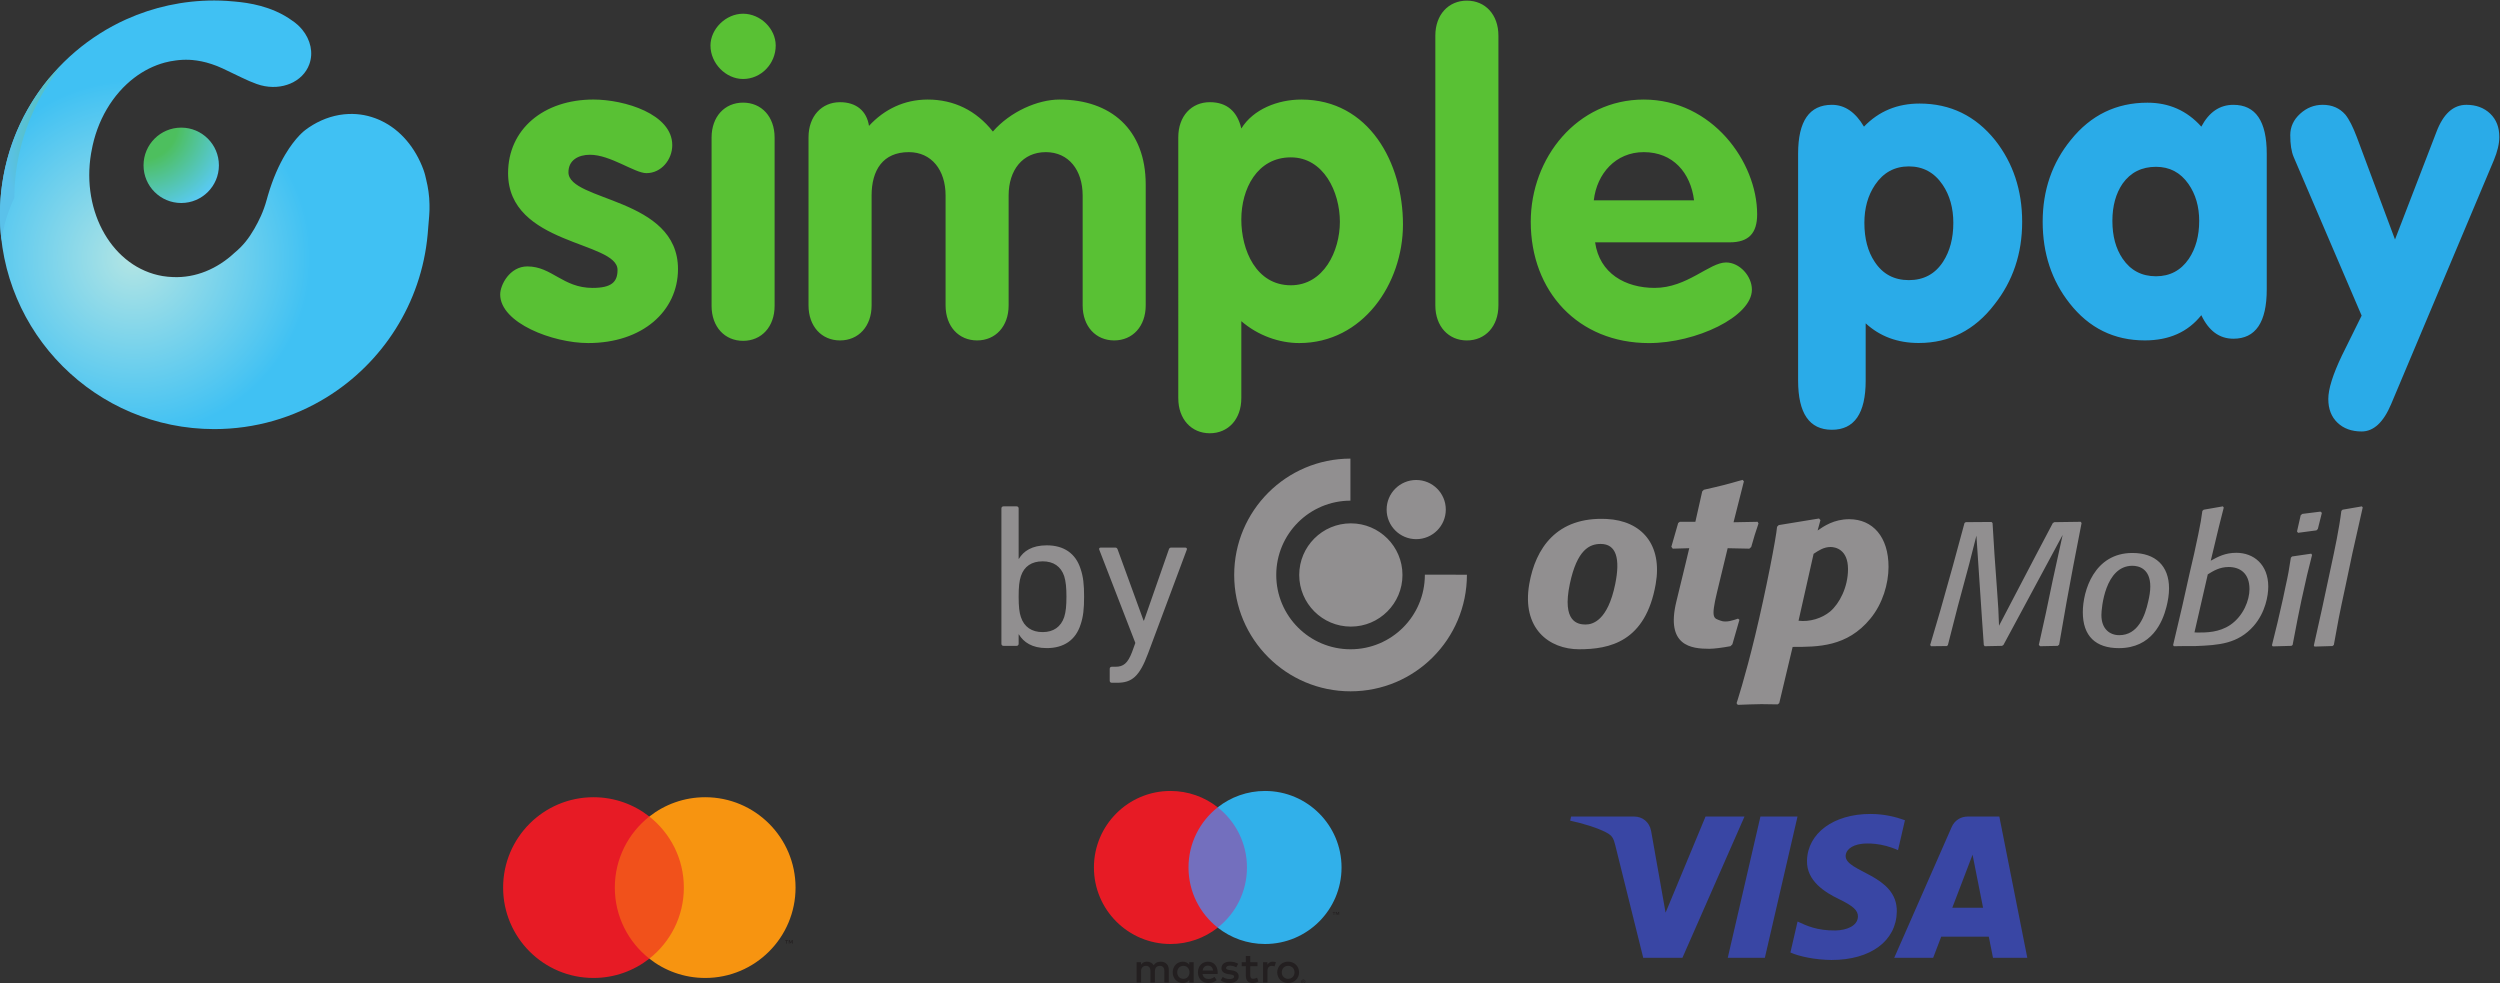 <svg xml:space="preserve" xmlns="http://www.w3.org/2000/svg" viewBox="0 0 260.169 102.333"><rect x="0" y="0" width="260.169" height="102.333" fill="#333333" stroke="none"/><defs><radialGradient fx="0" fy="0" cx="0" cy="0" r="1" gradientUnits="userSpaceOnUse" gradientTransform="matrix(10.055 0 0 -10.055 23.625 140.264)" spreadMethod="pad" id="v"><stop offset="0" stop-color="#4dbf5e"/><stop offset=".274" stop-color="#4dbf5e"/><stop offset=".731" stop-color="#59caf5"/><stop offset="1" stop-color="#59caf5"/></radialGradient><radialGradient fx="0" fy="0" cx="0" cy="0" r="1" gradientUnits="userSpaceOnUse" gradientTransform="matrix(14.287 0 0 -14.287 22.997 129.847)" spreadMethod="pad" id="w"><stop offset="0" stop-color="#b3e5e4"/><stop offset=".969" stop-color="#40c1f3"/><stop offset="1" stop-color="#40c1f3"/></radialGradient><radialGradient fx="0" fy="0" cx="0" cy="0" r="1" gradientUnits="userSpaceOnUse" gradientTransform="matrix(10.263 7.22 5.296 -7.528 24.57 140.934)" spreadMethod="pad" id="x"><stop offset="0" stop-color="#4dbf5c"/><stop offset=".375" stop-color="#4dbf5c"/><stop offset="1" stop-color="#5ac1ea"/></radialGradient><radialGradient fx="0" fy="0" cx="0" cy="0" r="1" gradientUnits="userSpaceOnUse" gradientTransform="matrix(26.185 0 0 -26.185 18.808 127.534)" spreadMethod="pad" id="B"><stop offset="0" stop-color="#59caf5"/><stop offset="1" stop-color="#269bd4"/></radialGradient><radialGradient fx="0" fy="0" cx="0" cy="0" r="1" gradientUnits="userSpaceOnUse" gradientTransform="matrix(26.185 0 0 -26.185 18.809 127.532)" spreadMethod="pad" id="C"><stop offset="0" stop-color="#59caf5"/><stop offset="1" stop-color="#269bd4"/></radialGradient><radialGradient fx="0" fy="0" cx="0" cy="0" r="1" gradientUnits="userSpaceOnUse" gradientTransform="matrix(26.185 0 0 -26.185 18.809 127.532)" spreadMethod="pad" id="D"><stop offset="0" stop-color="#59caf5"/><stop offset="1" stop-color="#269bd4"/></radialGradient><radialGradient fx="0" fy="0" cx="0" cy="0" r="1" gradientUnits="userSpaceOnUse" gradientTransform="matrix(26.061 0 0 -26.061 18.809 127.524)" spreadMethod="pad" id="E"><stop offset="0" stop-color="#59caf5"/><stop offset="1" stop-color="#269bd4"/></radialGradient><radialGradient fx="0" fy="0" cx="0" cy="0" r="1" gradientUnits="userSpaceOnUse" gradientTransform="matrix(26.183 0 0 -26.183 18.808 127.532)" spreadMethod="pad" id="F"><stop offset="0" stop-color="#59caf5"/><stop offset="1" stop-color="#269bd4"/></radialGradient><radialGradient fx="0" fy="0" cx="0" cy="0" r="1" gradientUnits="userSpaceOnUse" gradientTransform="matrix(26.181 0 0 -26.181 18.809 127.532)" spreadMethod="pad" id="G"><stop offset="0" stop-color="#59caf5"/><stop offset="1" stop-color="#269bd4"/></radialGradient><radialGradient fx="0" fy="0" cx="0" cy="0" r="1" gradientUnits="userSpaceOnUse" gradientTransform="matrix(26.181 0 0 -26.181 18.809 127.532)" spreadMethod="pad" id="H"><stop offset="0" stop-color="#59caf5"/><stop offset="1" stop-color="#269bd4"/></radialGradient><radialGradient fx="0" fy="0" cx="0" cy="0" r="1" gradientUnits="userSpaceOnUse" gradientTransform="matrix(26.182 0 0 -26.182 18.809 127.533)" spreadMethod="pad" id="I"><stop offset="0" stop-color="#59caf5"/><stop offset="1" stop-color="#269bd4"/></radialGradient><radialGradient fx="0" fy="0" cx="0" cy="0" r="1" gradientUnits="userSpaceOnUse" gradientTransform="matrix(26.181 0 0 -26.181 18.809 127.534)" spreadMethod="pad" id="J"><stop offset="0" stop-color="#59caf5"/><stop offset="1" stop-color="#269bd4"/></radialGradient><radialGradient fx="0" fy="0" cx="0" cy="0" r="1" gradientUnits="userSpaceOnUse" gradientTransform="matrix(26.182 0 0 -26.182 18.809 127.533)" spreadMethod="pad" id="K"><stop offset="0" stop-color="#59caf5"/><stop offset="1" stop-color="#2aabe8"/></radialGradient><radialGradient fx="0" fy="0" cx="0" cy="0" r="1" gradientUnits="userSpaceOnUse" gradientTransform="scale(20.902 -20.902) rotate(-45 -6.702 -5.042)" spreadMethod="pad" id="N"><stop offset="0" stop-color="#bfdf14"/><stop offset="1" stop-color="#33b652"/></radialGradient><radialGradient fx="0" fy="0" cx="0" cy="0" r="1" gradientUnits="userSpaceOnUse" gradientTransform="matrix(22.489 0 0 -22.489 20.927 146.131)" spreadMethod="pad" id="Q"><stop offset="0" stop-color="#fff"/><stop offset="1" stop-color="#4cc1f0"/></radialGradient><radialGradient fx="0" fy="0" cx="0" cy="0" r="1" gradientUnits="userSpaceOnUse" gradientTransform="matrix(22.489 0 0 -22.489 20.927 146.131)" spreadMethod="pad" id="R"><stop offset="0" stop-color="#4dbf5e"/><stop offset=".375" stop-color="#4dbf5e"/><stop offset="1" stop-color="#59caf5"/></radialGradient><linearGradient x1="0" y1="0" x2="1" y2="0" gradientUnits="userSpaceOnUse" gradientTransform="matrix(-15.771 .686 .686 15.771 23.965 118.185)" spreadMethod="pad" id="c"><stop offset="0" stop-color="#fff"/><stop offset="1" stop-color="#231f20"/></linearGradient><linearGradient x1="0" y1="0" x2="1" y2="0" gradientUnits="userSpaceOnUse" gradientTransform="matrix(-15.772 .686 .686 15.772 24.361 127.261)" spreadMethod="pad" id="d"><stop offset="0" stop-color="#fff"/><stop offset="1" stop-color="#231f20"/></linearGradient><linearGradient x1="0" y1="0" x2="1" y2="0" gradientUnits="userSpaceOnUse" gradientTransform="matrix(-15.772 .686 .686 15.772 24.361 127.261)" spreadMethod="pad" id="e"><stop offset="0" stop-color="#fff"/><stop offset="1" stop-color="#231f20"/></linearGradient><linearGradient x1="0" y1="0" x2="1" y2="0" gradientUnits="userSpaceOnUse" gradientTransform="matrix(-15.748 .685 .685 15.748 24.274 125.471)" spreadMethod="pad" id="f"><stop offset="0" stop-color="#fff"/><stop offset="1" stop-color="#231f20"/></linearGradient><linearGradient x1="0" y1="0" x2="1" y2="0" gradientUnits="userSpaceOnUse" gradientTransform="matrix(-15.771 .686 .686 15.771 24.328 126.528)" spreadMethod="pad" id="g"><stop offset="0" stop-color="#fff"/><stop offset="1" stop-color="#231f20"/></linearGradient><linearGradient x1="0" y1="0" x2="1" y2="0" gradientUnits="userSpaceOnUse" gradientTransform="matrix(-15.771 .686 .686 15.771 24.311 126.125)" spreadMethod="pad" id="h"><stop offset="0" stop-color="#fff"/><stop offset="1" stop-color="#231f20"/></linearGradient><linearGradient x1="0" y1="0" x2="1" y2="0" gradientUnits="userSpaceOnUse" gradientTransform="matrix(-15.771 .686 .686 15.771 24.311 126.125)" spreadMethod="pad" id="i"><stop offset="0" stop-color="#fff"/><stop offset="1" stop-color="#231f20"/></linearGradient><linearGradient x1="0" y1="0" x2="1" y2="0" gradientUnits="userSpaceOnUse" gradientTransform="matrix(-15.771 .686 .686 15.771 24.278 125.371)" spreadMethod="pad" id="j"><stop offset="0" stop-color="#fff"/><stop offset="1" stop-color="#231f20"/></linearGradient><linearGradient x1="0" y1="0" x2="1" y2="0" gradientUnits="userSpaceOnUse" gradientTransform="matrix(-15.771 .686 .686 15.771 24.811 137.616)" spreadMethod="pad" id="k"><stop offset="0" stop-color="#fff"/><stop offset="1" stop-color="#231f20"/></linearGradient><linearGradient x1="0" y1="0" x2="1" y2="0" gradientUnits="userSpaceOnUse" gradientTransform="matrix(-15.771 .686 .686 15.771 24.507 130.641)" spreadMethod="pad" id="l"><stop offset="0" stop-color="#fff"/><stop offset="1" stop-color="#231f20"/></linearGradient><linearGradient x1="0" y1="0" x2="1" y2="0" gradientUnits="userSpaceOnUse" gradientTransform="matrix(38.468 12.298 12.298 -38.468 36.54 127.104)" spreadMethod="pad" id="p"><stop offset="0" stop-color="#fff"/><stop offset="1" stop-color="#231f20"/></linearGradient><linearGradient x1="0" y1="0" x2="1" y2="0" gradientUnits="userSpaceOnUse" gradientTransform="matrix(24.299 0 0 -24.299 12.546 137.039)" spreadMethod="pad" id="s"><stop offset="0" stop-color="#fff"/><stop offset="1" stop-color="#231f20"/></linearGradient><linearGradient x1="0" y1="0" x2="1" y2="0" gradientUnits="userSpaceOnUse" gradientTransform="matrix(24.299 0 0 -24.299 12.546 137.039)" spreadMethod="pad" id="t"><stop offset="0" stop-color="#fff"/><stop offset="1" stop-color="#231f20"/></linearGradient><clipPath clipPathUnits="userSpaceOnUse" id="u"><path d="M0 219.596h219.596V0H0Z"/></clipPath><clipPath clipPathUnits="userSpaceOnUse" id="y"><path d="M0 219.596h219.596V0H0Z"/></clipPath><clipPath clipPathUnits="userSpaceOnUse" id="a"><path d="M12.546 144.927h30.469V116.47H12.546Z"/></clipPath><clipPath clipPathUnits="userSpaceOnUse" id="b"><path d="M12.546 144.927h30.469V116.47H12.546Z"/></clipPath><clipPath clipPathUnits="userSpaceOnUse" id="A"><path d="M12.546 144.927h30.469V116.47H12.546Z"/></clipPath><clipPath clipPathUnits="userSpaceOnUse" id="m"><path d="M21.866 138.789h24.215V116.47H21.866Z"/></clipPath><clipPath clipPathUnits="userSpaceOnUse" id="n"><path d="M21.866 138.789H46.082V116.47H21.866Z"/></clipPath><clipPath clipPathUnits="userSpaceOnUse" id="o"><path d="M21.866 138.789h24.215V116.47H21.866Z"/></clipPath><clipPath clipPathUnits="userSpaceOnUse" id="M"><path d="M21.866 138.789h24.215V116.47H21.866Z"/></clipPath><clipPath clipPathUnits="userSpaceOnUse" id="q"><path d="M12.546 149.932h24.299v-25.787H12.546Z"/></clipPath><clipPath clipPathUnits="userSpaceOnUse" id="r"><path d="M12.546 149.932h24.481v-25.787H12.546Z"/></clipPath><clipPath clipPathUnits="userSpaceOnUse" id="P"><path d="M12.546 149.932h24.299v-25.787H12.546Z"/></clipPath><mask maskUnits="userSpaceOnUse" x="0" y="0" width="1" height="1" id="z"><g clip-path="url(#a)" opacity=".7"><path d="M12.546 144.927h30.469V116.47H12.546Z"/><g clip-path="url(#b)"><path d="M27.258 116.591c-2.881.447-5.665 1.582-8.055 3.251 2.297-1.734 5.054-2.889 8.055-3.251" fill="url(#c)"/><path d="M16.915 126.549c.438-.313.895-.551 1.365-.729-1.523.688-2.708 1.947-3.495 3.562.25-.597.587-1.154 1.032-1.656.321-.437.688-.834 1.098-1.177" fill="url(#d)"/><path d="M16.915 126.549c.438-.313.895-.551 1.365-.729-1.523.688-2.708 1.947-3.495 3.562.25-.597.587-1.154 1.032-1.656.321-.437.688-.834 1.098-1.177" fill="url(#e)"/><path d="M18.28 125.82c.157-.071.317-.149.486-.197-.166.059-.329.126-.486.197" fill="url(#f)"/><path d="M26.767 127.115c4.805 2.251 12.137.816 16.248-3.46-4.111 4.276-11.526 5.88-16.248 3.46" fill="url(#g)"/><path d="M26.767 127.115c-4.084-1.914-5.97-2.085-8.001-1.492 1.675-.595 3.197-.97 8.001 1.492" fill="url(#h)"/><path d="M26.767 127.115c-4.084-1.914-5.97-2.085-8.001-1.492 1.675-.595 3.197-.97 8.001 1.492" fill="url(#i)"/><path d="M26.767 127.115c-4.804-2.462-6.326-2.087-8.001-1.492-.169.048-.329.126-.486.197-.47.178-.927.416-1.365.729-.41.343-.777.74-1.098 1.177-.445.502-.782 1.059-1.032 1.656-.718 1.473-1.105 3.243-1.115 5.149-.541-1.168-.882-2.309-.999-3.378.563-4.612 3.002-8.644 6.532-11.311 2.39-1.669 5.174-2.804 8.055-3.251.663-.079 1.336-.121 2.02-.121 3.21 0 6.211.905 8.759 2.474 1.966 1.211 3.661 2.82 4.978 4.711-4.111 4.276-11.443 5.711-16.248 3.46" fill="url(#j)"/><path d="M14.619 139.958c.68 1.914 1.66 3.598 2.821 4.969-.385-.369-.758-.752-1.119-1.141-2.359-2.884-3.775-6.568-3.775-10.585 0-.694.043-1.377.125-2.048.117 1.069.458 2.21.999 3.378-.009 1.736.295 3.586.949 5.427" fill="url(#k)"/><path d="M26.767 127.115c-4.804-2.462-6.326-2.087-8.001-1.492-.169.048-.329.126-.486.197-.47.178-.927.416-1.365.729-.41.343-.777.74-1.098 1.177-.445.502-.782 1.059-1.032 1.656-.718 1.473-1.105 3.243-1.115 5.149-.009 1.736.295 3.586.949 5.427.68 1.914 1.66 3.598 2.821 4.969-.385-.369-.758-.752-1.119-1.141-2.359-2.884-3.775-6.568-3.775-10.585 0-.694.043-1.377.125-2.048.563-4.612 3.002-8.644 6.532-11.311 2.39-1.669 5.174-2.804 8.055-3.251.663-.079 1.336-.121 2.02-.121 3.21 0 6.211.905 8.759 2.474 1.966 1.211 3.661 2.82 4.978 4.711-4.111 4.276-11.443 5.711-16.248 3.46" fill="url(#l)"/></g></g></mask><mask maskUnits="userSpaceOnUse" x="0" y="0" width="1" height="1" id="L"><g clip-path="url(#m)" opacity=".95"><path d="M21.866 138.789h24.216V116.47H21.866Z"/><g clip-path="url(#n)"><g clip-path="url(#o)" opacity=".85"><path d="M33.689 128.154c-2.269-7.041-4.107-8.154-6.306-9.199-.212-.118-.441-.195-.665-.28-.627-.283-1.3-.494-2.027-.616-.73-.066-1.469-.036-2.205.076-.209.012-.415.035-.62.063 2.235-1.106 4.751-1.728 7.412-1.728 3.21 0 6.211.905 8.759 2.474 4.372 2.692 7.409 7.338 7.899 12.722.026.289.101 1.214.112 1.365.006.046.008.091.011.137.007.107.012.212.017.317.001.049.003.098.004.149.002.108.002.216 0 .324 0 .04 0 .079-.002.118-.004.148-.011.295-.022.441 0 .002-.001.004-.001.007-.012.143-.028.284-.046.425-.004.036-.009.072-.014.108-.017.11-.033.217-.054.325-.005.037-.013.075-.021.112-.022.117-.046.232-.074.346-.005.023-.011.046-.015.068-.04.161-.051.254-.091.385-.023.121-.064.198-.119.394-.286.779-.676 1.489-1.157 2.102-4.974-2.183-9.159-6.169-10.775-10.635" fill="url(#p)"/></g></g></g></mask><mask maskUnits="userSpaceOnUse" x="0" y="0" width="1" height="1" id="O"><g clip-path="url(#q)"><path d="M12.546 149.932h24.481v-25.787H12.546Z"/><g clip-path="url(#r)"><path d="M23.206 145.885c2.028.914 4.278 1.423 6.647 1.423.315 0 .627-.013.937-.031.665-.063 2.162-.104 3.723-.789.495-.218.893-.458 1.207-.685.309-.203.577-.446.797-.716.053-.067.102-.135.15-.204.008.023.021.044.029.068.332.909.095 1.908-.54 2.69-.227.278-.504.529-.823.738-.323.235-.733.482-1.244.707-1.612.708-3.157.75-3.843.815-.32.019-.643.031-.968.031-2.445 0-4.768-.525-6.862-1.468-5.818-2.619-9.87-8.468-9.87-15.263 0-3.337.978-6.446 2.661-9.056-1.001 2.107-1.563 4.465-1.563 6.954 0 6.583 3.924 12.249 9.562 14.786" fill="url(#s)"/><path d="M23.206 145.885c2.028.914 4.278 1.423 6.647 1.423.315 0 .627-.013.937-.031.665-.063 2.162-.104 3.723-.789.495-.218.893-.458 1.207-.685.309-.203.577-.446.797-.716.053-.067.102-.135.15-.204.008.023.021.044.029.068.332.909.095 1.908-.54 2.69-.227.278-.504.529-.823.738-.323.235-.733.482-1.244.707-1.612.708-3.157.75-3.843.815-.32.019-.643.031-.968.031-2.445 0-4.768-.525-6.862-1.468-5.818-2.619-9.87-8.468-9.87-15.263 0-3.337.978-6.446 2.661-9.056-1.001 2.107-1.563 4.465-1.563 6.954 0 6.583 3.924 12.249 9.562 14.786" fill="url(#t)"/></g></g></mask></defs><g clip-path="url(#u)" transform="matrix(1.333 0 0 -1.333 -16.728 199.909)"><path d="M63.016 136.452c-.923 0-2.803 1.435-4.408 1.435-.891 0-1.68-.41-1.68-1.367 0-2.292 8.552-1.953 8.552-7.555 0-3.285-2.772-5.778-7.008-5.778-2.772 0-6.873 1.573-6.873 3.794 0 .752.749 2.189 2.12 2.189 1.914 0 2.768-1.678 5.092-1.678 1.506 0 1.949.481 1.949 1.405 0 2.254-8.545 1.914-8.545 7.555 0 3.42 2.765 5.746 6.666 5.746 2.424 0 6.152-1.132 6.152-3.558 0-1.129-.852-2.188-2.017-2.188M68.102 139.226c0 1.64 1.023 2.731 2.461 2.731 1.437 0 2.46-1.091 2.46-2.731v-13.131c0-1.641-1.023-2.735-2.46-2.735-1.438 0-2.461 1.094-2.461 2.735zm5.007 7.188c0-1.414-1.131-2.611-2.546-2.611-1.356 0-2.547 1.225-2.547 2.611 0 1.288 1.191 2.484 2.547 2.484 1.351 0 2.546-1.165 2.546-2.484M75.671 139.257c0 1.639 1.025 2.734 2.46 2.734 1.266 0 2.085-.685 2.26-1.849 1.194 1.3 2.767 2.055 4.58 2.055 2.051 0 3.792-.854 5.092-2.498 1.366 1.57 3.522 2.498 5.195 2.498 4.003 0 6.737-2.325 6.737-6.635v-9.435c0-1.641-1.025-2.735-2.461-2.735-1.437 0-2.462 1.094-2.462 2.735v8.581c0 1.984-1.096 3.384-2.875 3.384-1.808 0-2.904-1.4-2.904-3.384v-8.581c0-1.641-1.025-2.735-2.46-2.735-1.438 0-2.462 1.094-2.462 2.735v8.581c0 1.984-1.094 3.384-2.871 3.384-2.017 0-2.905-1.4-2.905-3.384v-8.581c0-1.641-1.025-2.735-2.464-2.735-1.435 0-2.46 1.094-2.46 2.735zM113.324 127.698c2.565 0 3.83 2.667 3.83 4.955 0 2.33-1.265 5.031-3.83 5.031-2.632 0-3.865-2.462-3.865-4.856 0-2.394 1.163-5.13 3.865-5.13m-8.786 11.559c0 1.639 1.023 2.735 2.462 2.735 1.368 0 2.154-.758 2.459-2.055.928 1.503 2.843 2.26 4.685 2.26 5.302 0 7.935-4.961 7.935-9.746 0-4.651-3.148-9.264-8.101-9.264-1.539 0-3.216.58-4.519 1.709v-6.013c0-1.642-1.022-2.738-2.459-2.738-1.439 0-2.462 1.096-2.462 2.738zM124.606 147.186c0 1.641 1.03 2.734 2.463 2.734 1.438 0 2.462-1.093 2.462-2.734v-21.059c0-1.639-1.024-2.736-2.462-2.736-1.433 0-2.463 1.097-2.463 2.736zM144.805 134.33c-.272 2.154-1.638 3.762-3.929 3.762-2.19 0-3.661-1.676-3.899-3.762Zm-7.725-3.281c.345-2.428 2.359-3.556 4.651-3.556 2.529 0 4.272 1.986 5.57 1.986 1.061 0 2.019-1.061 2.019-2.123 0-2.118-4.378-4.171-8.033-4.171-5.54 0-9.232 4.036-9.232 9.468 0 4.995 3.62 9.544 8.821 9.544 5.331 0 8.854-4.86 8.854-8.959 0-1.472-.65-2.189-2.154-2.189z" fill="#59c134"/><path d="M158.102 132.573c0-1.225.267-2.238.801-3.038.624-.958 1.514-1.435 2.671-1.435 1.156 0 2.048.477 2.67 1.435.534.823.802 1.835.802 3.038 0 1.156-.279 2.147-.834 2.97-.647.956-1.525 1.435-2.638 1.435s-1.991-.479-2.637-1.435c-.556-.823-.835-1.814-.835-2.97m-2.537-16.156c-1.758 0-2.637 1.282-2.637 3.842v17.717c0 2.539.879 3.81 2.637 3.81 1.002 0 1.836-.568 2.504-1.704 1.157 1.203 2.604 1.803 4.339 1.803 2.403 0 4.374-.956 5.909-2.87 1.401-1.781 2.103-3.905 2.103-6.376 0-2.47-.724-4.617-2.169-6.443-1.536-2.002-3.506-3.004-5.909-3.004-1.648 0-3.027.513-4.139 1.535v-4.472c0-2.558-.881-3.838-2.638-3.838M177.464 132.724c0-1.185.266-2.167.8-2.951.622-.915 1.49-1.372 2.605-1.372 1.089 0 1.947.457 2.569 1.372.535.805.803 1.787.803 2.951 0 1.117-.278 2.078-.837 2.882-.623.893-1.467 1.34-2.535 1.34-1.115 0-1.983-.437-2.605-1.307-.534-.783-.8-1.755-.8-2.915m6.943-7.361c-1.047-1.315-2.516-1.969-4.407-1.969-2.402 0-4.363.965-5.876 2.898-1.402 1.776-2.102 3.899-2.102 6.365 0 2.465.735 4.597 2.204 6.396 1.557 1.934 3.548 2.9 5.975 2.9 1.69 0 3.091-.624 4.206-1.87.601 1.135 1.435 1.703 2.503 1.703 1.736 0 2.605-1.27 2.605-3.811v-10.603c0-2.564-.869-3.846-2.605-3.846-1.089 0-1.924.613-2.503 1.837M205.101 141.786c.757 0 1.375-.229 1.854-.684.479-.458.717-1.064.717-1.82 0-.533-.146-1.146-.433-1.835l-8.013-19.027c-.599-1.425-1.369-2.136-2.303-2.136-.778 0-1.408.228-1.885.683-.479.456-.718 1.074-.718 1.854 0 .778.355 1.913 1.068 3.403.511 1.047 1.023 2.081 1.535 3.104l-5.307 12.385c-.179.423-.266.989-.266 1.703 0 .645.254 1.202.767 1.669.511.468 1.102.701 1.768.701.734 0 1.325-.258 1.771-.772.288-.355.589-.948.9-1.772l2.972-7.971 3.237 8.404c.534 1.407 1.313 2.111 2.336 2.111" fill="#2aabe8"/><path d="M137.514 107.504c-.864 0-1.843-.44-2.408-3.12-.628-2.981.625-3.171 1.232-3.171.551 0 1.726.301 2.311 3.155.408 1.995.083 3.136-1.135 3.136m4.296-3.136c-.791-4.511-3.597-5.087-5.975-5.087-2.344 0-4.505 1.616-3.893 5.109.477 2.73 2.099 5.256 6.04 5.063 2.748-.135 4.366-2.019 3.828-5.085M147.796 99.668l-.148-.147c-.588-.111-1.28-.203-1.655-.203-1.389 0-3.427.211-2.564 3.714.583 2.369 1 4.139 1 4.139l-1.287-.036-.11.148.533 1.857.13.092h1.212l.535 2.374.128.128c1.379.313 1.749.405 3.016.772l.11-.11-.809-3.2 1.878.036.072-.128c-.257-.773-.331-.976-.57-1.84l-.147-.129-1.692.036s-.344-1.426-.825-3.414c-.519-2.148-.246-2.039.274-2.244.445-.176 1.029.049 1.36.159l.11-.091zM152.961 101.508c.872-.105 1.82.184 2.464.717.737.625 1.399 1.913 1.399 3.311 0 1.545-.994 1.729-1.361 1.729-.534 0-.938-.276-1.326-.534zm1.49 7.044c.478.331 1.269.883 2.464.883 1.84 0 3.072-1.379 3.072-3.716 0-1.324-.46-2.887-1.416-4.046-1.821-2.225-4.12-2.208-6.07-2.208l-1.047-4.394-.129-.093c-.423 0-.828.019-1.251.019-.624 0-1.177-.037-1.857-.056l-.093.13s.648 1.948 1.455 5.299c.847 3.518 1.638 7.638 1.707 8.476l.129.129 3.146.515.111-.128Z" fill="#918f90"/><path d="M108.903 105.082c0 5.014 4.062 9.078 9.074 9.084v-3.283c-3.2-.006-5.791-2.6-5.791-5.801 0-3.205 2.597-5.802 5.801-5.802 3.186 0 5.802 2.572 5.802 5.823l3.283-.001c0-5.038-4.067-9.104-9.085-9.104-5.016 0-9.084 4.066-9.084 9.084" fill="#918f90" fill-rule="evenodd"/><path d="M120.804 110.186c0 1.277 1.034 2.31 2.309 2.31 1.277 0 2.31-1.033 2.31-2.31 0-1.275-1.033-2.309-2.31-2.309-1.275 0-2.309 1.034-2.309 2.309M113.98 105.081c0 2.226 1.805 4.03 4.03 4.03 2.225 0 4.03-1.804 4.03-4.03 0-2.225-1.805-4.03-4.029-4.03-2.226 0-4.031 1.805-4.031 4.03M173.307 99.642l-.11-.095-1.367-.028-.11.096.548 2.476.534 2.559.779 3.557-3.12-5.8-1.504-2.792-.109-.068-1.356-.028-.067.096-.138 1.983-.438 6.554-.56-2.202-.903-3.353-.766-2.996-.083-.068-1.231-.014-.068.096.794 2.695.969 3.448.918 3.379.097.068 2.01.015.083-.083.15-2.449.192-2.668c.11-1.477.123-1.764.163-2.9l2.847 5.445 1.355 2.572.123.068 2.052.028.068-.096-.657-3.392-.52-2.806ZM180.423 104.185c0 1.382-.889 1.614-1.395 1.614-2.149 0-2.422-3.338-2.422-3.845 0-1.094.657-1.573 1.396-1.573 1.464 0 2.012 1.505 2.257 2.627.095.397.164.793.164 1.177m-2.449-4.816c-1.82 0-2.819.944-2.819 2.805 0 1.67.89 4.625 3.873 4.625 1.792 0 2.859-1 2.859-2.764 0-.48-.082-.973-.205-1.452-.3-1.176-1.135-3.214-3.708-3.214M183.872 100.6l.219-.014c.712 0 1.697 0 2.587.602 1.012.698 1.489 1.916 1.489 2.792 0 1.245-.751 1.723-1.627 1.723-.698 0-1.192-.3-1.629-.574zm-1.669-.999.726 3.093.559 2.503c.247 1.026.479 2.066.686 3.079.177.861.231 1.176.314 1.806l.109.096 1.493.26.068-.096-.385-1.519-.629-2.627c.576.314 1.123.616 1.999.616 1.354 0 2.49-.917 2.49-2.64 0-.699-.219-2.012-1.136-3.066-1.232-1.409-2.75-1.505-4.516-1.573h-.753l-.957-.014zM193.503 108.673l-.109-.11-1.435-.191-.082.109.287 1.259.123.109 1.423.178.109-.095zm-1.97-9.058-.095-.068-1.451-.041-.068.082c.383 1.532.493 1.984.862 3.639l.178.848c.246 1.109.288 1.369.438 2.354l.095.096 1.491.218.07-.095c-.342-1.327-.425-1.697-.834-3.557l-.289-1.41zM195.667 104.239c-.52-2.408-.589-2.79-.916-4.625l-.11-.081-1.397-.042-.053.083.63 2.832.683 3.188c.315 1.45.67 3.133.835 4.487l.095.097 1.505.259.068-.082-.807-3.585ZM95.63 101.79c.13.4.177.897.177 1.601 0 .689-.047 1.186-.177 1.602-.256.753-.831 1.153-1.681 1.153-.848 0-1.441-.384-1.697-1.153-.128-.385-.177-.833-.177-1.602 0-.769.049-1.232.177-1.601.256-.769.849-1.169 1.697-1.169.85 0 1.425.415 1.681 1.169m-4.739-2.242c-.097 0-.161.063-.161.16v10.57c0 .096.064.16.161.16h1.024c.097 0 .16-.064.16-.16v-3.94h.016c.369.609 1.025 1.057 2.179 1.057 1.328 0 2.258-.624 2.642-1.842.208-.608.273-1.217.273-2.162 0-.96-.065-1.568-.273-2.178-.384-1.217-1.314-1.841-2.642-1.841-1.154-.001-1.81.465-2.179 1.073h-.016v-.737c0-.097-.063-.16-.16-.16zM99.344 96.666c-.096 0-.159.064-.159.16v.929c0 .096.063.16.159.16h.29c.623 0 .96.272 1.296 1.153l.256.706-2.819 7.285c-.031.096.016.161.129.161h1.12c.097 0 .16-.049.193-.161l2.018-5.54h.033l1.936 5.54c.032.112.096.161.192.161h1.09c.095 0 .16-.065.126-.161l-3.025-8.103c-.673-1.81-1.265-2.29-2.418-2.29Z" fill="#918f90"/></g><path d="M23.755 137.063c0-1.625 1.317-2.942 2.941-2.942 1.626 0 2.943 1.317 2.943 2.942 0 1.625-1.317 2.943-2.943 2.943-1.624 0-2.941-1.318-2.941-2.943" fill="url(#v)" transform="matrix(1.333 0 0 -1.333 -16.728 199.909)"/><path d="M22.416 148.465c-5.819-2.62-9.87-8.47-9.87-15.264 0-9.24 7.491-16.731 16.732-16.731 3.21 0 6.212.905 8.759 2.474 4.372 2.692 7.409 7.339 7.899 12.722.025.289.101 1.214.113 1.365.005.046.007.092.009.138.008.106.013.212.018.316.001.049.002.098.004.149.002.108.002.216 0 .324 0 .039 0 .078-.003.119-.003.146-.01.294-.021.44 0 .002-.001.005-.001.007-.012.143-.027.283-.046.425-.005.036-.009.072-.014.108-.018.109-.034.217-.054.325-.005.037-.013.075-.02.112-.023.117-.047.231-.076.346-.004.023-.01.046-.014.068-.04.161-.052.254-.091.384-.023.122-.064.199-.12.395-.636 1.744-1.799 3.143-3.324 3.861-.03.014-.062.028-.091.044-.021.009-.043.017-.063.026-.033.013-.067.029-.099.042-.061.024-.122.05-.184.073-.011.004-.022.008-.034.012-.362.133-.741.23-1.133.282-.415.056-.826.061-1.232.022.021.003.041.004.06.007-.022-.003-.044-.005-.068-.007-.034-.004-.066-.006-.099-.011-.105-.011-.21-.027-.315-.044-.969-.167-1.889-.587-2.701-1.208l.043.03s-.74-.522-1.566-1.914c-.46-.775-.948-1.821-1.35-3.195-.029-.108-.06-.215-.091-.323 0-.001-.001-.001-.001-.001-.26-.958-.62-1.665-.964-2.267-.435-.758-.889-1.338-1.561-1.893-1.343-1.249-3.027-1.96-4.787-1.885-.271.009-.545.034-.817.079-3.867.656-6.365 4.947-5.582 9.588.008.044.017.087.026.131.422 2.442 1.677 4.494 3.351 5.766.726.552 1.533.956 2.38 1.183.272.071.547.126.826.161.363.051.731.069 1.102.053.073-.004.149-.009.226-.016.446-.04.946-.133 1.494-.316.278-.09.565-.203.866-.343 1.182-.553 1.927-.956 2.632-1.203.002-.002.005-.002.009-.003.001-.001.003-.001.006-.003.1-.037.201-.068.302-.095.01-.004.02-.006.031-.009 1.629-.435 3.278.255 3.784 1.639.332.91.094 1.908-.54 2.691-.227.278-.504.529-.823.738-.323.234-.733.482-1.244.707-1.612.708-3.157.75-3.844.815-.319.019-.642.031-.967.031-2.445 0-4.768-.525-6.862-1.467m19.409-7.72.027-.009c-.015.005-.028.011-.043.016.005-.002.011-.004.016-.007" fill="url(#w)" transform="matrix(1.333 0 0 -1.333 -16.728 199.909)"/><path d="M16.322 143.786c-2.36-2.884-3.776-6.568-3.776-10.585 0-.693.043-1.377.125-2.048.116 1.069.458 2.21.999 3.377-.009 1.737.294 3.587.949 5.428.68 1.914 1.66 3.597 2.821 4.969-.385-.369-.758-.752-1.118-1.141" fill="url(#x)" transform="matrix(1.333 0 0 -1.333 -16.728 199.909)"/><g clip-path="url(#y)" transform="matrix(1.333 0 0 -1.333 -16.728 199.909)"><g mask="url(#z)"><g clip-path="url(#A)" opacity=".7"><path d="M27.258 116.591c-2.881.447-5.665 1.582-8.055 3.251 2.296-1.734 5.054-2.89 8.055-3.251" fill="url(#B)"/><path d="M16.915 126.549c.438-.313.895-.551 1.365-.729-1.523.688-2.708 1.947-3.495 3.562.25-.597.587-1.155 1.032-1.656.321-.437.688-.834 1.098-1.177" fill="url(#C)"/><path d="M16.915 126.549c.438-.313.895-.551 1.365-.729-1.523.688-2.708 1.947-3.495 3.562.25-.597.587-1.155 1.032-1.656.321-.437.688-.834 1.098-1.177" fill="url(#D)"/><path d="M18.28 125.82c.157-.071.317-.149.486-.198-.166.059-.329.127-.486.198" fill="url(#E)"/><path d="M26.767 127.115c4.805 2.251 12.137.816 16.248-3.46-4.111 4.276-11.526 5.88-16.248 3.46" fill="url(#F)"/><path d="M26.767 127.115c-4.084-1.914-5.97-2.085-8.001-1.493 1.675-.594 3.197-.969 8.001 1.493" fill="url(#G)"/><path d="M26.767 127.115c-4.084-1.914-5.97-2.085-8.001-1.493 1.675-.594 3.197-.969 8.001 1.493" fill="url(#H)"/><path d="M26.767 127.115c-4.804-2.462-6.326-2.087-8.001-1.493-.169.049-.329.127-.486.198-.47.178-.927.416-1.365.729-.41.343-.777.74-1.098 1.177-.445.501-.782 1.059-1.032 1.656-.718 1.473-1.105 3.244-1.115 5.149-.541-1.168-.882-2.31-.999-3.377.563-4.613 3.002-8.645 6.532-11.312 2.39-1.669 5.174-2.804 8.055-3.251.663-.079 1.336-.121 2.02-.121 3.21 0 6.211.905 8.758 2.474 1.967 1.211 3.662 2.82 4.979 4.711-4.111 4.276-11.443 5.711-16.248 3.46" fill="url(#I)"/><path d="M14.619 139.958c.68 1.914 1.66 3.598 2.821 4.969-.385-.369-.758-.752-1.119-1.142-2.359-2.883-3.775-6.567-3.775-10.584 0-.693.043-1.377.125-2.047.117 1.067.458 2.209.999 3.377-.009 1.736.295 3.585.949 5.427" fill="url(#J)"/><path d="M26.767 127.115c-4.804-2.462-6.326-2.087-8.001-1.493-.169.049-.329.127-.486.198-.47.178-.927.416-1.365.729-.41.343-.777.74-1.098 1.177-.445.501-.782 1.059-1.032 1.656-.718 1.473-1.105 3.244-1.115 5.149-.009 1.736.295 3.585.949 5.427.68 1.914 1.66 3.598 2.821 4.969-.385-.369-.758-.752-1.119-1.142-2.359-2.883-3.775-6.567-3.775-10.584 0-.693.043-1.377.125-2.047.563-4.613 3.002-8.645 6.532-11.312 2.39-1.669 5.174-2.804 8.055-3.251.663-.079 1.336-.121 2.02-.121 3.21 0 6.211.905 8.758 2.474 1.967 1.211 3.662 2.82 4.979 4.711-4.111 4.276-11.443 5.711-16.248 3.46" fill="url(#K)"/></g></g><g mask="url(#L)"><g clip-path="url(#M)" opacity=".95"><path d="M33.689 128.154c-2.269-7.041-4.107-8.154-6.306-9.199-.212-.118-.441-.195-.665-.28-.627-.283-1.3-.494-2.027-.616-.73-.066-1.469-.036-2.205.076-.209.013-.415.035-.62.063 2.234-1.106 4.751-1.728 7.412-1.728 3.21 0 6.211.905 8.758 2.474 4.373 2.692 7.41 7.338 7.9 12.722.026.289.101 1.214.112 1.365.006.046.008.091.011.137.007.107.012.212.017.317.001.049.002.099.004.149.002.108.002.216 0 .324 0 .04 0 .078-.002.118-.004.147-.011.295-.022.441 0 .002-.002.005-.002.007-.011.143-.027.283-.046.425-.003.036-.008.072-.013.108-.017.109-.033.218-.054.325-.005.037-.013.075-.021.112-.022.117-.046.231-.075.346-.004.023-.01.046-.015.068-.039.162-.05.254-.09.385-.023.121-.064.198-.12.394-.285.779-.675 1.489-1.156 2.102-4.975-2.183-9.159-6.169-10.775-10.635" fill="url(#N)"/></g></g><g mask="url(#O)"><g clip-path="url(#P)"><path d="M23.206 145.885c2.028.914 4.278 1.423 6.647 1.423.316 0 .627-.013.937-.031.664-.063 2.162-.104 3.723-.789.495-.218.893-.458 1.206-.685.31-.204.578-.446.797-.715.054-.068.103-.136.151-.205.008.023.021.044.029.068.332.909.094 1.908-.54 2.69-.227.278-.504.529-.823.738-.323.235-.733.482-1.244.707-1.612.709-3.157.75-3.843.815-.32.019-.644.031-.968.031-2.445 0-4.768-.525-6.862-1.467-5.819-2.62-9.87-8.47-9.87-15.264 0-3.337.978-6.446 2.661-9.056-1.001 2.107-1.563 4.465-1.563 6.953 0 6.584 3.924 12.25 9.562 14.787" fill="url(#Q)"/><path d="M23.206 145.885c2.028.914 4.278 1.423 6.647 1.423.316 0 .627-.013.937-.031.664-.063 2.162-.104 3.723-.789.495-.218.893-.458 1.206-.685.31-.204.578-.446.797-.715.054-.068.103-.136.151-.205.008.023.021.044.029.068.332.909.094 1.908-.54 2.69-.227.278-.504.529-.823.738-.323.235-.733.482-1.244.707-1.612.709-3.157.75-3.843.815-.32.019-.644.031-.968.031-2.445 0-4.768-.525-6.862-1.467-5.819-2.62-9.87-8.47-9.87-15.264 0-3.337.978-6.446 2.661-9.056-1.001 2.107-1.563 4.465-1.563 6.953 0 6.584 3.924 12.25 9.562 14.787" fill="url(#R)"/></g></g><path d="M114.274 73.387v-.039h.036c.008 0 .015.002.02.005.005.003.007.008.007.015 0 .006-.002.011-.007.014-.005.003-.012.005-.02.005Zm.036.027c.019 0 .034-.004.044-.012.01-.008.015-.02.015-.034 0-.012-.004-.022-.012-.03s-.02-.013-.035-.015l.048-.055h-.037l-.045.055h-.014v-.055h-.031v.146Zm-.009-.196c.017 0 .033.003.048.009.014.007.027.016.038.027s.02.024.026.039c.007.015.01.031.01.048s-.003.033-.01.048c-.006.014-.015.027-.026.039-.011.011-.024.019-.038.026-.015.006-.031.009-.048.009s-.033-.003-.048-.009c-.016-.007-.029-.015-.04-.026-.011-.012-.019-.025-.026-.039-.006-.015-.009-.031-.009-.048s.003-.033.009-.048c.007-.015.015-.028.026-.039s.024-.02.04-.027c.015-.006.031-.009.048-.009m0 .28c.022 0 .043-.004.062-.012.02-.008.037-.02.051-.034.015-.014.026-.031.035-.05.008-.019.012-.04.012-.061 0-.022-.004-.042-.012-.061-.009-.019-.02-.036-.035-.05-.014-.015-.031-.026-.051-.034-.019-.009-.04-.013-.062-.013-.023 0-.044.004-.064.013-.019.008-.036.019-.051.034-.014.014-.026.031-.034.05-.008.019-.012.039-.012.061 0 .021.004.042.012.061.008.019.02.036.034.05.015.014.032.026.051.034.02.008.041.012.064.012m-2.386 1.393c.069 0 .169-.013.245-.043l-.106-.325c-.073.03-.146.04-.215.04-.226 0-.338-.146-.338-.408v-.888h-.345v1.584h.341v-.192c.09.139.219.232.418.232m-1.193-.354h-.563v-.716c0-.159.056-.265.228-.265.09 0 .202.029.305.089l.1-.295c-.11-.076-.282-.123-.431-.123-.408 0-.55.219-.55.587v.723h-.322v.314h.322v.481h.348v-.481h.563zm-1.656-.09c-.096.06-.292.136-.494.136-.189 0-.302-.07-.302-.186 0-.106.12-.136.269-.155l.162-.024c.345-.049.554-.195.554-.474 0-.301-.265-.517-.723-.517-.258 0-.497.067-.686.206l.163.268c.116-.089.288-.165.527-.165.235 0 .361.069.361.192 0 .089-.09.139-.279.166l-.162.023c-.355.049-.547.209-.547.467 0 .315.259.507.66.507.252 0 .48-.056.646-.166zm-2.632-.249c.037.229.176.385.421.385.222 0 .365-.139.401-.385zm1.18-.139c-.003.494-.308.832-.752.832-.464 0-.789-.338-.789-.832 0-.503.338-.832.812-.832.239 0 .458.06.65.222l-.169.256c-.133-.106-.302-.166-.461-.166-.222 0-.424.103-.474.388h1.177c.003.043.006.086.006.132m5.5.508c-.071 0-.136-.012-.197-.037-.061-.025-.113-.06-.157-.104-.044-.045-.079-.098-.104-.161-.026-.062-.038-.131-.038-.206 0-.075.012-.143.038-.206.025-.062.06-.115.104-.16s.096-.08.157-.104c.061-.025.126-.038.197-.038.071 0 .136.013.197.038.06.024.113.059.158.104.044.045.079.098.105.16.025.063.038.131.038.206 0 .075-.013.144-.038.206-.026.063-.061.116-.105.161-.045.044-.098.079-.158.104-.061.025-.126.037-.197.037m0 .326c.122 0 .236-.021.34-.064.104-.042.194-.101.27-.175.076-.074.136-.162.179-.264.043-.101.065-.212.065-.331 0-.119-.022-.229-.065-.331-.043-.101-.103-.189-.179-.263-.076-.075-.166-.133-.27-.176-.104-.042-.218-.063-.34-.063-.122 0-.236.021-.34.063-.104.043-.194.101-.27.176-.075.074-.134.162-.177.263-.043.102-.065.212-.065.331 0 .119.022.23.065.331.043.102.102.19.177.264.076.074.166.133.27.175.104.043.218.064.34.064m-8.658-.834c0 .279.183.507.481.507.285 0 .477-.218.477-.507 0-.288-.192-.507-.477-.507-.298 0-.481.229-.481.507m1.283 0v.792h-.345v-.192c-.109.143-.275.232-.5.232-.444 0-.792-.348-.792-.832s.348-.832.792-.832c.225 0 .391.09.5.232v-.192h.345zm-1.942-.792v.994c0 .375-.239.627-.623.63-.202.003-.411-.06-.557-.282-.109.176-.282.282-.524.282-.169 0-.334-.05-.464-.235v.195h-.344v-1.584h.348v.878c0 .276.152.421.387.421.229 0 .345-.149.345-.417v-.882h.348v.878c0 .276.159.421.388.421.235 0 .348-.149.348-.417v-.882Z" fill="#231f20"/><path d="M110.232 77.548h-5.227v9.394h5.227z" fill="#736fbe"/><path d="M105.336 82.245c0 1.906.892 3.603 2.282 4.697-1.016.8-2.299 1.277-3.692 1.277-3.299 0-5.974-2.675-5.974-5.974 0-3.299 2.675-5.974 5.974-5.974 1.393 0 2.676.477 3.692 1.277-1.39 1.094-2.282 2.791-2.282 4.697" fill="#e71b25"/><path d="M117.097 78.543v.232h-.061l-.069-.16-.07.16h-.06v-.232h.042v.175l.066-.151h.044l.065.151v-.175Zm-.383 0v.192h.077v.039h-.197v-.039h.077v-.192Z" fill="#231f20"/><path d="M117.284 82.245c0-3.299-2.674-5.974-5.974-5.974-1.393 0-2.675.477-3.692 1.277 1.39 1.094 2.282 2.791 2.282 4.697 0 1.906-.892 3.603-2.282 4.697 1.017.8 2.299 1.277 3.692 1.277 3.3 0 5.974-2.675 5.974-5.974" fill="#31b0ea"/><path d="M66.33 75.128h-6.173v11.093h6.173Z" fill="#f1511b"/><path d="M60.548 80.675c0 2.251 1.054 4.255 2.695 5.547-1.2.944-2.715 1.508-4.36 1.508-3.897 0-7.055-3.159-7.055-7.055s3.158-7.055 7.055-7.055c1.645 0 3.16.564 4.36 1.508-1.641 1.292-2.695 3.296-2.695 5.547" fill="#e71b25"/><g><path d="M74.437 76.303v.274h-.072l-.082-.189-.082.189h-.072v-.274h.051v.207l.077-.179h.052l.078.179v-.207Zm-.453 0v.227h.092v.046h-.233v-.046h.091v-.227Z" fill="#231f20"/></g><g><path d="M74.658 80.675c0-3.896-3.158-7.055-7.055-7.055-1.645 0-3.16.564-4.36 1.508 1.641 1.292 2.695 3.296 2.695 5.547s-1.054 4.255-2.695 5.547c1.2.944 2.715 1.508 4.36 1.508 3.897 0 7.055-3.159 7.055-7.055" fill="#f79410"/></g><g><path d="m152.881 86.221-2.549-11.026h-2.896l2.55 11.026Zm12.084-7.119 1.582 4.14.82-4.14zm3.177-3.907h2.678l-2.183 11.026h-2.472c-.556 0-1.029-.318-1.244-.809l-4.489-10.217h3.04l.628 1.647h3.715zm-7.509 3.6c.054 2.91-4.042 3.071-3.995 4.371.014.395.402.815 1.241.923.415.053 1.56.095 2.848-.493l.541 2.338c-.693.249-1.586.489-2.702.489-2.862 0-4.898-1.499-4.944-3.645-.042-1.588 1.403-2.473 2.493-3.001 1.12-.54 1.494-.887 1.483-1.37-.019-.74-.915-1.066-1.749-1.079-1.456-.022-2.295.388-2.964.697l-.558-2.417c.672-.305 1.917-.572 3.212-.585 3.042 0 5.053 1.479 5.094 3.772m-11.89 7.426-4.846-11.026h-3.061l-2.186 8.8c-.133.541-.251.74-.674.968-.691.372-1.836.721-2.844.938l.073.32h4.927c.628 0 1.187-.411 1.32-1.124l1.13-6.38 3.119 7.504Z" fill="#3946a4"/></g></g></svg>